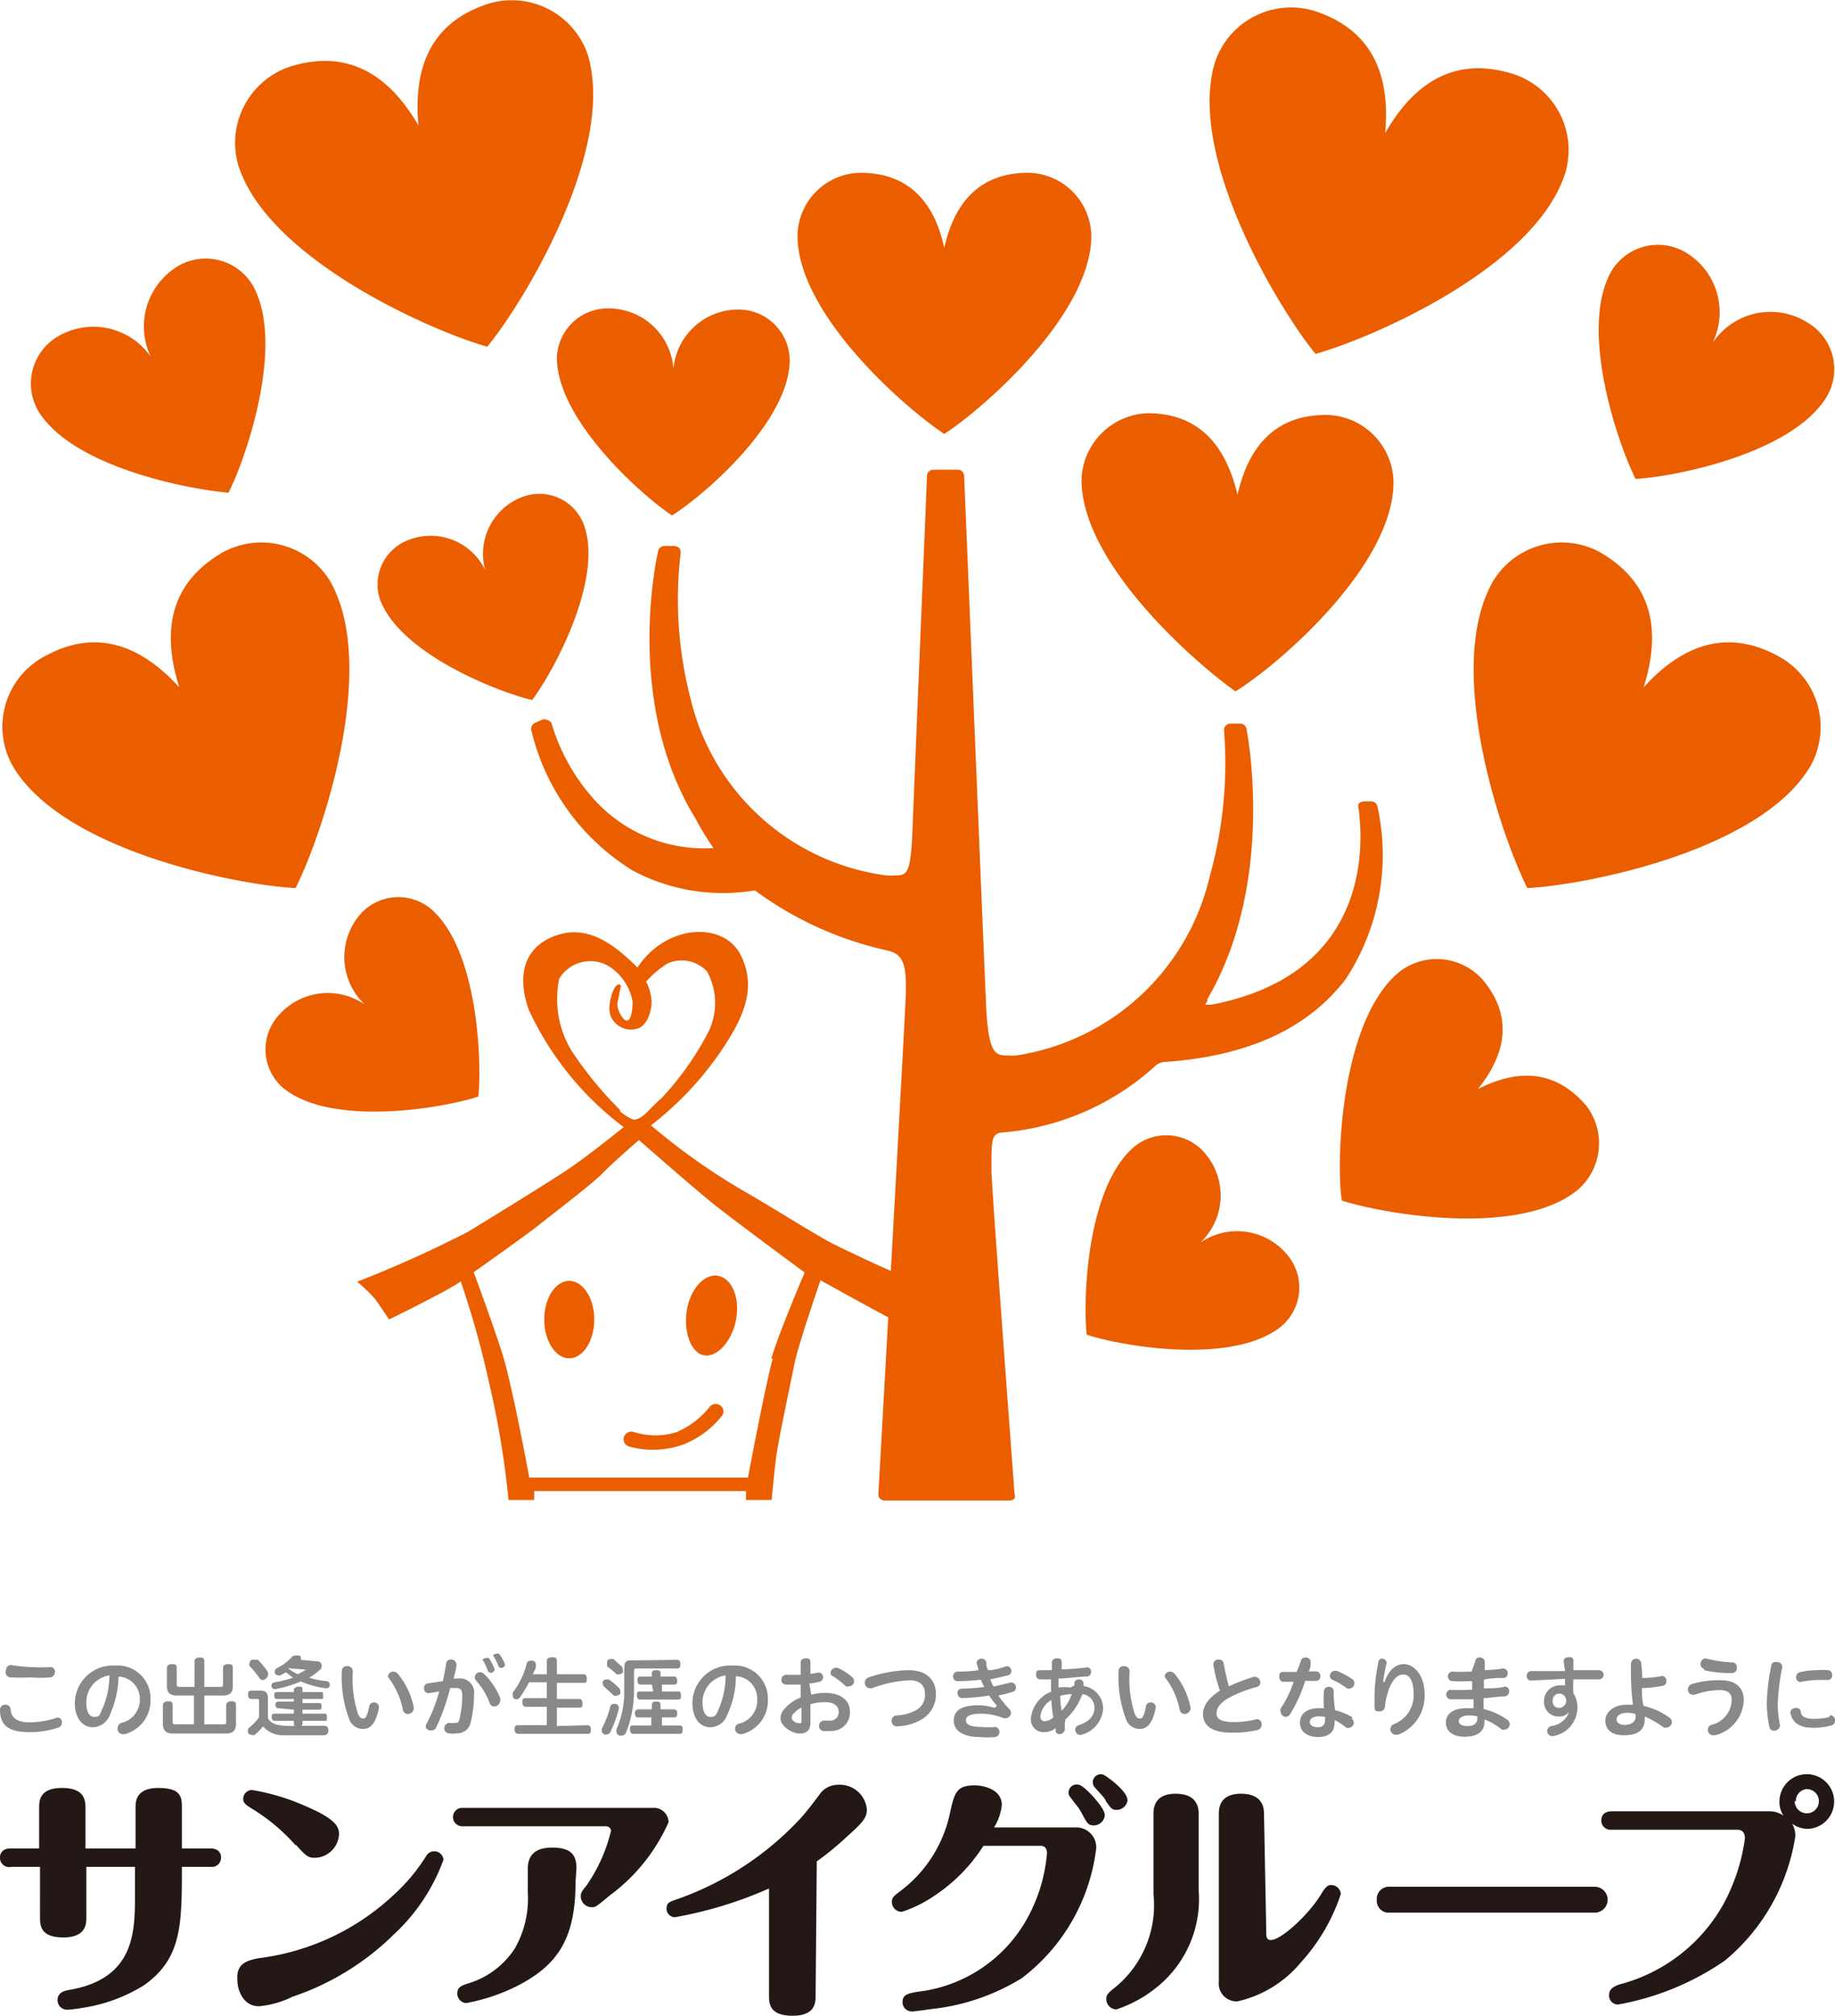 <svg xmlns="http://www.w3.org/2000/svg" viewBox="0 0 63.76 70"><defs><style>.cls-1{fill:#eb5e00;}.cls-2{fill:#898989;}.cls-3{fill:#231815;}</style></defs><g id="レイヤー_2" data-name="レイヤー 2"><g id="レイヤー_1-2" data-name="レイヤー 1"><path class="cls-1" d="M29,43.22c-.49-.23-2.3-1.37-2.95-1.74a22.31,22.31,0,0,1-3.43-2.4A11.47,11.47,0,0,0,25,36.58c.74-1.09,1.34-2.18.75-3.39s-2.6-1.11-3.6.41c-.81-.81-1.71-1.48-2.78-1.13s-1.46,1.27-1,2.59a10.74,10.74,0,0,0,3.3,4.08s-1.23,1-2,1.51-2.68,1.68-3.38,2.11a40.63,40.63,0,0,1-3.88,1.75,5.37,5.37,0,0,1,.64.62l.47.69s2.05-1,2.49-1.32a32.82,32.82,0,0,1,1,3.59,30.82,30.82,0,0,1,.66,4h.89v-.31h7.36l0,.31h.89s.09-.91.15-1.43.5-2.58.64-3.28.91-2.92.91-2.92,2.33,1.29,2.44,1.33A4.43,4.43,0,0,1,32,44.55C31.29,44.33,29.44,43.44,29,43.22Zm-7.43-4.65a13,13,0,0,1-1.71-2.08,3.47,3.47,0,0,1-.43-2.5,1.26,1.26,0,0,1,1.75-.42,1.84,1.84,0,0,1,.8,1.21c0,.43-.09.69-.22.66s-.35-.41-.3-.64.09-.46.11-.53-.08-.15-.19,0-.34.79-.1,1.13a.76.76,0,0,0,.92.3c.28-.11.44-.56.44-.92a1.63,1.63,0,0,0-.19-.69,3.43,3.43,0,0,1,.74-.63,1.2,1.2,0,0,1,1.38.28,2.28,2.28,0,0,1,0,2.18A10.24,10.24,0,0,1,23,38.12c-.42.37-.65.72-.94.76C22,38.9,21.76,38.78,21.52,38.57Zm5.28,8.61c-.26.93-.86,4.13-.86,4.13h-7.6s-.59-3.2-.93-4.28-1-2.85-1-2.85,1.84-1.3,2.25-1.63,1.84-1.41,2.23-1.81,1.26-1.15,1.26-1.15,1.93,1.69,2.59,2.22,3.17,2.38,3.17,2.38S27.07,46.26,26.8,47.18Z"/><path class="cls-1" d="M20.65,45.82c0,.74-.39,1.35-.87,1.35s-.87-.61-.87-1.35.39-1.34.87-1.34S20.65,45.09,20.65,45.82Z"/><path class="cls-1" d="M25.59,45.74c-.1.74-.62,1.39-1.1,1.33s-.74-.81-.63-1.54.58-1.29,1.06-1.23S25.7,45,25.59,45.74Z"/><path class="cls-1" d="M24.63,48.89a3,3,0,0,1-1.11.84,2.46,2.46,0,0,1-1.49,0,.28.28,0,0,0-.35.17.26.26,0,0,0,.17.33,3.14,3.14,0,0,0,1.9-.07,3.22,3.22,0,0,0,1.34-1,.25.25,0,0,0-.07-.36A.28.28,0,0,0,24.63,48.89Z"/><path class="cls-1" d="M48.13,4.62C48.32,2.55,47.64,1,45.64.37a2.79,2.79,0,0,0-3.42,1.78c-1,3.26,2.21,8.58,3.49,10.14,1.94-.54,7.65-3,8.68-6.29a2.78,2.78,0,0,0-1.78-3.42C50.62,1.94,49.17,2.81,48.13,4.62Z"/><path class="cls-1" d="M57.11,23.87c.63-2,.3-3.64-1.51-4.69a2.79,2.79,0,0,0-3.72,1c-1.72,3,.28,8.86,1.19,10.66,2-.1,8.13-1.29,9.85-4.26a2.79,2.79,0,0,0-1-3.72C60.11,21.8,58.51,22.33,57.11,23.87Z"/><path class="cls-1" d="M6.23,23.87c-.63-2-.3-3.64,1.51-4.69a2.8,2.8,0,0,1,3.73,1c1.71,3-.29,8.86-1.2,10.66-2-.1-8.12-1.29-9.84-4.26a2.77,2.77,0,0,1,1-3.72C3.23,21.8,4.83,22.33,6.23,23.87Z"/><path class="cls-1" d="M59.51,11.9a2.42,2.42,0,0,0-1-3.17A1.89,1.89,0,0,0,56,9.4c-1.16,2,.21,6,.83,7.23,1.36-.07,5.51-.89,6.67-2.9a1.88,1.88,0,0,0-.68-2.52A2.42,2.42,0,0,0,59.51,11.9Z"/><path class="cls-1" d="M41.71,43.15a2.25,2.25,0,0,0,.16-3.1,1.76,1.76,0,0,0-2.42-.26c-1.68,1.36-1.83,5.3-1.69,6.56,1.21.4,5.08,1.07,6.76-.29a1.76,1.76,0,0,0,.26-2.42A2.26,2.26,0,0,0,41.71,43.15Z"/><path class="cls-1" d="M51.35,37.82c1-1.24,1.21-2.52.2-3.76a2.13,2.13,0,0,0-2.93-.31c-2,1.65-2.21,6.41-2,7.94,1.46.47,6.15,1.29,8.19-.36a2.14,2.14,0,0,0,.31-2.93C54.06,37.16,52.77,37.1,51.35,37.82Z"/><path class="cls-1" d="M12.67,34.88a2.27,2.27,0,0,1-.17-3.11,1.77,1.77,0,0,1,2.42-.25c1.68,1.36,1.83,5.3,1.7,6.56-1.21.4-5.09,1.07-6.77-.29a1.76,1.76,0,0,1-.26-2.42A2.27,2.27,0,0,1,12.67,34.88Z"/><path class="cls-1" d="M23.4,12.81a2.26,2.26,0,0,1,2.33-2.06,1.78,1.78,0,0,1,1.71,1.74c0,2.16-3,4.73-4.09,5.41-1.06-.7-4-3.32-4-5.48a1.77,1.77,0,0,1,1.74-1.71A2.26,2.26,0,0,1,23.4,12.81Z"/><path class="cls-1" d="M43,17.18c.39-1.72,1.35-2.79,3.12-2.77a2.37,2.37,0,0,1,2.3,2.33c0,2.91-4,6.35-5.49,7.27-1.42-1-5.37-4.46-5.35-7.37a2.38,2.38,0,0,1,2.34-2.29C41.65,14.37,42.59,15.45,43,17.18Z"/><path class="cls-1" d="M14.54,4.36C14.35,2.3,15,.75,17,.12a2.79,2.79,0,0,1,3.42,1.77c1,3.27-2.2,8.59-3.49,10.15C15,11.5,9.31,9,8.28,5.74a2.79,2.79,0,0,1,1.78-3.42C12.05,1.69,13.5,2.56,14.54,4.36Z"/><path class="cls-1" d="M5.24,12.39a2.44,2.44,0,0,1,1-3.18,1.9,1.9,0,0,1,2.53.68c1.16,2-.21,6-.83,7.22C6.61,17,2.46,16.23,1.3,14.22A1.9,1.9,0,0,1,2,11.69,2.43,2.43,0,0,1,5.24,12.39Z"/><path class="cls-1" d="M16.86,19.8a2.11,2.11,0,0,1,1.37-2.57,1.65,1.65,0,0,1,2.06,1c.69,1.9-1.08,5.13-1.8,6.08-1.16-.27-4.59-1.6-5.29-3.5a1.65,1.65,0,0,1,1-2.06A2.1,2.1,0,0,1,16.86,19.8Z"/><path class="cls-1" d="M32.81,8.61C32.46,7,31.56,6,29.89,6a2.22,2.22,0,0,0-2.18,2.18c0,2.74,3.75,6,5.1,6.89,1.36-.88,5.11-4.15,5.11-6.89A2.23,2.23,0,0,0,35.74,6C34.06,6,33.17,7,32.81,8.61Z"/><path class="cls-1" d="M47.86,28a.22.22,0,0,0-.21-.17h-.27a.25.25,0,0,0-.17.08.23.23,0,0,0,0,.18c0,.23,1,5.63-5.12,6.8l-.21,0a.75.75,0,0,1,.07-.12l0-.07c2.38-4.06,1.4-9.18,1.36-9.4a.22.22,0,0,0-.22-.17h-.34a.2.2,0,0,0-.16.07.22.22,0,0,0-.06.17,14.5,14.5,0,0,1-.5,5.08,8.16,8.16,0,0,1-6.7,6.2,2.13,2.13,0,0,1-.39,0c-.35,0-.59-.11-.67-1.61-.05-1-.76-18.33-.77-18.52a.22.22,0,0,0-.22-.21h-.85a.22.22,0,0,0-.22.21c0,.1-.44,10.6-.5,12.19s-.17,1.69-.58,1.69a2.75,2.75,0,0,1-.34,0A8.08,8.08,0,0,1,24,24.28a13.67,13.67,0,0,1-.35-5.07.23.23,0,0,0-.05-.18.28.28,0,0,0-.17-.07h-.35a.22.22,0,0,0-.21.17c-.05.21-1.19,5.28,1.31,9.32a9.65,9.65,0,0,0,.61,1,5.15,5.15,0,0,1-4.13-1.67,6.87,6.87,0,0,1-1.48-2.61A.21.21,0,0,0,19,25a.19.19,0,0,0-.18,0l-.24.11a.22.22,0,0,0-.12.24A7.84,7.84,0,0,0,22,30.24a6.68,6.68,0,0,0,4.23.68A12.13,12.13,0,0,0,30.8,33c.54.12.72.38.67,1.62s-.94,17.1-.95,17.26a.19.19,0,0,0,.06.16.21.21,0,0,0,.15.07h4.36a.26.26,0,0,0,.16-.07.22.22,0,0,0,0-.17c0-.08-.78-10.39-.8-11.21v-.15c0-.88,0-1.14.35-1.18A9,9,0,0,0,40.16,37a.5.5,0,0,1,.29-.12c2.93-.2,5-1.17,6.31-2.88A7.85,7.85,0,0,0,47.86,28Z"/><path class="cls-2" d="M2,59.64a.16.16,0,0,1,.15.18A.18.18,0,0,1,2,60a3,3,0,0,1-1,.15c-.73,0-1-.26-1-.78,0-.22.36-.24.37,0s.18.44.65.44a3.16,3.16,0,0,0,.87-.13Zm-.9-1.75a4.45,4.45,0,0,0,.65,0h0a.16.16,0,0,1,.16.17.19.19,0,0,1-.16.19,4.54,4.54,0,0,1-.69,0,6.19,6.19,0,0,1-.67,0A.18.18,0,0,1,.21,58a.17.17,0,0,1,.17-.18h0A5.6,5.6,0,0,0,1.05,57.89Z"/><path class="cls-2" d="M3.81,59.57a.64.64,0,0,1-.6.41c-.32,0-.61-.29-.61-.84A1.32,1.32,0,0,1,4,57.84,1.14,1.14,0,0,1,5.23,59a1.21,1.21,0,0,1-.89,1.22H4.27A.18.18,0,0,1,4.09,60a.18.18,0,0,1,.13-.17A.83.83,0,0,0,4.86,59a.78.78,0,0,0-.74-.78A3.5,3.5,0,0,1,3.81,59.57ZM3,59.12c0,.35.12.5.26.5s.19,0,.26-.2a2.88,2.88,0,0,0,.28-1.24A.94.94,0,0,0,3,59.12Z"/><path class="cls-2" d="M6.13,58.88c-.21,0-.33-.09-.33-.31v-.66c0-.08.07-.12.17-.12s.17,0,.17.12v.56c0,.08,0,.11.1.11h.52v-.89c0-.09.07-.13.17-.13s.17,0,.17.13v.89h.55c.08,0,.1,0,.1-.11v-.56c0-.08.07-.12.17-.12s.17,0,.17.12v.66c0,.22-.12.31-.33.31H7.1v1h.65c.08,0,.11,0,.11-.1v-.56c0-.09.07-.14.17-.14s.17,0,.17.14v.65c0,.23-.12.33-.34.33H6c-.22,0-.34-.1-.34-.33v-.64c0-.1.07-.15.17-.15s.17,0,.17.15v.55c0,.07,0,.1.11.1h.63v-1Z"/><path class="cls-2" d="M9.31,59.67c.09.15.22.23.56.26a3.86,3.86,0,0,0,.5,0c.32,0,.63,0,.89,0h0c.1,0,.15.05.15.16h0a.16.16,0,0,1-.16.17l-.88,0c-.21,0-.4,0-.55,0a.9.9,0,0,1-.68-.31,1.7,1.7,0,0,1-.3.3.16.16,0,0,1-.09,0,.17.17,0,0,1-.13-.07.21.21,0,0,1,0-.11A.14.14,0,0,1,8.65,60,1.72,1.72,0,0,0,9,59.64v-.56C9,59,9,59,8.92,59H8.74c-.08,0-.12-.05-.12-.14s0-.15.12-.15h.32c.18,0,.25.09.25.28Zm0-1.6a.16.16,0,0,1,0,.09.17.17,0,0,1-.07.13.18.18,0,0,1-.12.05.11.11,0,0,1-.1-.06,3.65,3.65,0,0,0-.35-.43.12.12,0,0,1,0-.09.15.15,0,0,1,.07-.12.18.18,0,0,1,.12,0,.13.13,0,0,1,.1,0A2.56,2.56,0,0,1,9.31,58.07ZM11,57.69c.12,0,.18.07.18.15a.19.19,0,0,1-.08.16,2.09,2.09,0,0,1-.36.26,2.9,2.9,0,0,0,.6.12.12.12,0,0,1,.12.13v0a.12.12,0,0,1-.13.12h0a3.28,3.28,0,0,1-.88-.24,4.11,4.11,0,0,1-.9.27h0a.12.12,0,0,1-.12-.12,0,0,0,0,1,0,0,.12.12,0,0,1,.12-.12,4.28,4.28,0,0,0,.64-.16,1.64,1.64,0,0,1-.25-.19l-.2.11a.11.11,0,0,1-.07,0,.14.14,0,0,1-.12-.08.11.11,0,0,1,0-.07.12.12,0,0,1,.07-.1,1.61,1.61,0,0,0,.52-.39.17.17,0,0,1,.12-.05h.08c.07,0,.11,0,.11.08a.11.11,0,0,1,0,.07l0,0ZM9.66,59.32c-.05,0-.09-.06-.09-.12a.1.1,0,0,1,.09-.11h.55V59H9.62c-.06,0-.09-.05-.09-.12s0-.12.09-.12h.59v-.1s.06-.09.15-.09.15,0,.15.09v.1h.63c.06,0,.09,0,.09.12s0,.12-.09.12h-.63v.14h.57c.06,0,.09,0,.09.11s0,.12-.09.12h-.57v.14h.76c.06,0,.09,0,.09.12s0,.13-.09.13h-.76v.09c0,.07-.06.11-.15.11s-.15,0-.15-.11v-.09H9.54c-.06,0-.1-.06-.1-.13s0-.12.1-.12h.67v-.14ZM10,57.93a2.39,2.39,0,0,0,.34.21,2,2,0,0,0,.29-.16l0,0s0,0,0,0Z"/><path class="cls-2" d="M12.07,57.86a.18.18,0,0,1,.19.17,3.94,3.94,0,0,0,.18,1.49c.06.13.11.16.17.16s.14,0,.22-.43a.16.16,0,0,1,.16-.13.17.17,0,0,1,.18.17v0c-.11.59-.32.75-.55.75a.51.51,0,0,1-.49-.35,4.13,4.13,0,0,1-.25-1.7A.17.17,0,0,1,12.07,57.86Zm1.41.35a.18.18,0,0,1,.19-.16.2.2,0,0,1,.14.06,2.62,2.62,0,0,1,.57,1.2v0a.21.21,0,0,1-.21.21.17.17,0,0,1-.17-.15,2.75,2.75,0,0,0-.47-1.07A.2.2,0,0,1,13.48,58.21Z"/><path class="cls-2" d="M15.5,57.77a.16.16,0,0,1,.17-.14.18.18,0,0,1,.19.17v0c0,.16-.06.32-.1.49h.15a.49.49,0,0,1,.56.56,3.91,3.91,0,0,1-.11.94.47.47,0,0,1-.48.4.84.84,0,0,1-.3,0,.16.16,0,0,1-.14-.17.18.18,0,0,1,.17-.19h0a.63.63,0,0,0,.19,0c.09,0,.14,0,.17-.15a3.36,3.36,0,0,0,.09-.81c0-.18-.06-.25-.2-.25h-.22A7.36,7.36,0,0,1,15.15,60a.17.17,0,0,1-.16.09A.19.19,0,0,1,14.8,60a.22.22,0,0,1,0-.1,5.29,5.29,0,0,0,.46-1.16l-.37.06h0a.17.17,0,0,1-.16-.18.16.16,0,0,1,.13-.16l.53-.08C15.43,58.16,15.47,58,15.5,57.77Zm1,.47a.18.18,0,0,1,.18-.17.2.2,0,0,1,.14.06,2.38,2.38,0,0,1,.56.84.13.13,0,0,1,0,.08.21.21,0,0,1-.21.21.17.17,0,0,1-.16-.13,2.44,2.44,0,0,0-.47-.77A.17.17,0,0,1,16.5,58.24Zm.26-.56c0-.06.06-.1.13-.1a.14.14,0,0,1,.1,0,2.69,2.69,0,0,1,.2.38v0a.14.14,0,0,1-.14.13.12.12,0,0,1-.1-.07,2.09,2.09,0,0,0-.17-.37Zm.36-.15c0-.06.07-.1.13-.1a.1.1,0,0,1,.09,0,1.44,1.44,0,0,1,.21.37.09.09,0,0,1,0,0,.13.13,0,0,1-.14.12.1.1,0,0,1-.09-.06,2.25,2.25,0,0,0-.19-.38Z"/><path class="cls-2" d="M20.42,59.91c.08,0,.11.06.11.15s0,.15-.11.15H18c-.08,0-.12-.07-.12-.15s0-.15.12-.15H19v-.64h-.73c-.07,0-.12-.06-.12-.15s0-.15.12-.15H19v-.55h-.62a3.48,3.48,0,0,1-.3.5A.17.17,0,0,1,18,59a.19.19,0,0,1-.12,0,.16.16,0,0,1-.06-.12.2.2,0,0,1,0-.11,2.67,2.67,0,0,0,.48-1,.13.13,0,0,1,.13-.1h.07c.08,0,.12.08.12.14v.05c0,.09-.07.18-.1.28H19v-.47c0-.07.08-.12.17-.12s.18,0,.18.12v.47h.93c.07,0,.11.06.11.15s0,.15-.11.15h-.93V59h.78c.07,0,.11.06.11.15s0,.15-.11.15h-.78v.64Z"/><path class="cls-2" d="M21.5,59.34s0,0,0,0a3.83,3.83,0,0,1-.29.8.14.14,0,0,1-.13.09.11.11,0,0,1-.08,0,.14.14,0,0,1-.09-.12.22.22,0,0,1,0-.08,3.24,3.24,0,0,0,.29-.75.13.13,0,0,1,.13-.11h.06A.14.14,0,0,1,21.5,59.34Zm0-.73a.16.16,0,0,1,.05.11.18.18,0,0,1,0,.1.17.17,0,0,1-.12.06.13.13,0,0,1-.1,0L21,58.58a.12.12,0,0,1-.05-.1.14.14,0,0,1,0-.1.16.16,0,0,1,.12-.06l.08,0A2.42,2.42,0,0,1,21.5,58.61Zm.09-.75a.17.17,0,0,1,.05.12.21.21,0,0,1,0,.1.17.17,0,0,1-.12.06.18.18,0,0,1-.1,0,2.85,2.85,0,0,0-.32-.27.12.12,0,0,1,0-.1.16.16,0,0,1,0-.1.18.18,0,0,1,.13-.06l.08,0Zm1.94-.22c.08,0,.11.06.11.14s0,.16-.11.16H22.15c-.09,0-.12,0-.12.11,0,.25,0,.48,0,.69a3.89,3.89,0,0,1-.28,1.43.16.16,0,0,1-.15.1.13.13,0,0,1-.08,0,.15.15,0,0,1-.1-.13.29.29,0,0,1,0-.09,3.15,3.15,0,0,0,.27-1.34c0-.18,0-.39,0-.74s.12-.31.34-.31Zm-1.37,2c-.06,0-.1-.06-.1-.15a.12.12,0,0,1,.11-.13h.48v-.16c0-.08.05-.11.14-.11s.16,0,.16.11v.16h.47c.07,0,.11.05.11.13s0,.15-.11.15H23v.28h.6c.07,0,.12,0,.12.14s-.05.15-.12.15H22c-.07,0-.11-.06-.11-.15s0-.14.11-.14h.63v-.28Zm.49-1.14h-.4c-.06,0-.1-.06-.1-.14s0-.14.1-.14h.4v-.12c0-.07.05-.1.14-.1s.16,0,.16.1v.12h.47c.07,0,.11.06.11.14s0,.14-.11.14H23v.24h.54c.08,0,.12,0,.12.13s0,.15-.12.15h-1.3c-.07,0-.11-.05-.11-.14s0-.14.11-.14h.46Z"/><path class="cls-2" d="M25.26,59.57a.62.62,0,0,1-.59.41c-.33,0-.61-.29-.61-.84a1.31,1.31,0,0,1,1.41-1.3A1.14,1.14,0,0,1,26.68,59a1.2,1.2,0,0,1-.89,1.22h-.06a.19.19,0,0,1-.19-.19.18.18,0,0,1,.13-.17.83.83,0,0,0,.64-.87.77.77,0,0,0-.74-.78A3.19,3.19,0,0,1,25.26,59.57Zm-.85-.45c0,.35.13.5.26.5s.19,0,.27-.2a2.89,2.89,0,0,0,.27-1.24A.94.94,0,0,0,24.41,59.12Z"/><path class="cls-2" d="M28.19,58.85a1.85,1.85,0,0,1,.5-.06c.51,0,.84.26.84.62a.64.64,0,0,1-.68.7,2.06,2.06,0,0,1-.26,0,.17.17,0,0,1-.13-.17.18.18,0,0,1,.16-.19h0l.19,0a.29.29,0,0,0,.33-.32c0-.17-.15-.32-.47-.32a1.79,1.79,0,0,0-.51.07v.62c0,.29-.13.4-.38.4s-.66-.25-.66-.53a.48.48,0,0,1,.14-.33,1.38,1.38,0,0,1,.56-.39V58.5h-.51a.16.16,0,0,1-.16-.17.17.17,0,0,1,.17-.17h.5v-.43c0-.1.09-.14.17-.14s.17,0,.17.14v.4l.29-.05h0a.16.16,0,0,1,.15.17.16.16,0,0,1-.12.15,1.93,1.93,0,0,1-.36.06Zm-.34.45a.86.86,0,0,0-.28.21.19.19,0,0,0-.06.15c0,.09.15.18.25.18s.09,0,.09-.12Zm1.76-1.06a.18.18,0,0,1-.12.32.13.13,0,0,1-.1,0,2.69,2.69,0,0,0-.45-.35.12.12,0,0,1-.08-.12.18.18,0,0,1,.17-.17.13.13,0,0,1,.08,0A2,2,0,0,1,29.61,58.24Z"/><path class="cls-2" d="M31.58,58c.59,0,.94.32.94.82a1,1,0,0,1-.48.88,1.8,1.8,0,0,1-.87.25h0a.18.18,0,0,1-.19-.19.19.19,0,0,1,.17-.19,1.49,1.49,0,0,0,.71-.2.6.6,0,0,0,.28-.55c0-.27-.15-.47-.55-.47a4.26,4.26,0,0,0-1.3.28h-.06a.19.19,0,0,1-.18-.2.19.19,0,0,1,.13-.18A4.6,4.6,0,0,1,31.58,58Z"/><path class="cls-2" d="M34.64,59.23a2.13,2.13,0,0,1-.27-.35,7.84,7.84,0,0,1-.94.09.17.17,0,0,1-.16-.18.14.14,0,0,1,.14-.15,5.46,5.46,0,0,0,.79-.06c-.05-.08-.08-.17-.12-.25a7.49,7.49,0,0,1-.81.05.15.15,0,0,1-.15-.17.15.15,0,0,1,.15-.16A5.43,5.43,0,0,0,34,58a2.33,2.33,0,0,0-.07-.25v0a.17.17,0,0,1,.18-.15.16.16,0,0,1,.16.12c0,.09,0,.18.07.28.24,0,.46-.09.65-.14h0a.16.16,0,0,1,.15.17.15.15,0,0,1-.11.15l-.62.14a2.72,2.72,0,0,0,.11.25l.59-.14h.05a.16.16,0,0,1,.14.17.15.15,0,0,1-.11.15,5.16,5.16,0,0,1-.5.13,3.38,3.38,0,0,0,.37.46.19.19,0,0,1,.07.14.2.2,0,0,1-.19.19h-.06a2.05,2.05,0,0,0-.81-.16c-.38,0-.51.1-.51.23s.13.23.54.23a2.72,2.72,0,0,0,.49,0h0a.18.18,0,0,1,0,.35,2.88,2.88,0,0,1-.55,0c-.59,0-.9-.23-.9-.57s.25-.53.85-.53a1.7,1.7,0,0,1,.57.09Z"/><path class="cls-2" d="M37.33,58.53a.29.29,0,0,0,0-.09.15.15,0,0,1,.15-.12.15.15,0,0,1,.17.14v0s0,.06,0,.09a.79.79,0,0,1,.68.76,1,1,0,0,1-.79.94h0a.18.18,0,0,1-.18-.18.16.16,0,0,1,.12-.16c.38-.12.55-.34.55-.61a.48.48,0,0,0-.42-.47,2.32,2.32,0,0,1-.3.56,2.21,2.21,0,0,1-.29.32A1.18,1.18,0,0,0,37,60s0,0,0,.06a.19.19,0,0,1-.19.16.13.13,0,0,1-.13-.09l0-.12a.59.59,0,0,1-.39.14.44.44,0,0,1-.47-.49,1.11,1.11,0,0,1,.7-.91c0-.14,0-.28,0-.43h-.39a.15.15,0,0,1-.13-.16c0-.08,0-.16.13-.16h.42l0-.29a.16.16,0,0,1,.17-.12c.08,0,.17,0,.17.13v0l0,.25a7.66,7.66,0,0,0,.88-.07h0a.14.14,0,0,1,.14.16.15.15,0,0,1-.13.16c-.29,0-.62.06-1,.07,0,.1,0,.21,0,.31a2,2,0,0,1,.42,0Zm-.8.51a.75.75,0,0,0-.38.55c0,.13.06.18.14.18a.47.47,0,0,0,.31-.13A4.09,4.09,0,0,1,36.53,59Zm.36.37a1.56,1.56,0,0,0,.35-.58,1.76,1.76,0,0,0-.4.06A3.05,3.05,0,0,0,36.89,59.41Z"/><path class="cls-2" d="M39.06,57.86a.18.18,0,0,1,.19.17,3.94,3.94,0,0,0,.18,1.49c.06.13.11.16.17.16s.14,0,.22-.43a.16.16,0,0,1,.16-.13.17.17,0,0,1,.18.17v0c-.11.59-.32.75-.56.75a.5.5,0,0,1-.48-.35,4.13,4.13,0,0,1-.25-1.7A.17.17,0,0,1,39.06,57.86Zm1.41.35a.18.18,0,0,1,.19-.16.2.2,0,0,1,.14.06,2.62,2.62,0,0,1,.57,1.2v0a.21.21,0,0,1-.21.21.17.17,0,0,1-.17-.15,2.75,2.75,0,0,0-.47-1.07A.2.2,0,0,1,40.47,58.21Z"/><path class="cls-2" d="M43.56,58.23h.06a.19.19,0,0,1,.17.2.15.15,0,0,1-.11.15,4.49,4.49,0,0,0-1,.39c-.32.19-.41.37-.41.54s.15.29.58.29a3.07,3.07,0,0,0,.82-.1h0a.18.18,0,0,1,.17.19.2.2,0,0,1-.15.19,4,4,0,0,1-.89.09c-.65,0-1-.22-1-.65,0-.25.16-.54.59-.81a4.86,4.86,0,0,1-.23-.91v0a.17.17,0,0,1,.19-.17.16.16,0,0,1,.17.14,7.49,7.49,0,0,0,.18.79A7,7,0,0,1,43.56,58.23Z"/><path class="cls-2" d="M45.2,57.68a.15.15,0,0,1,.16-.12.16.16,0,0,1,.18.15v0c0,.11,0,.22-.07.33l.27,0h0a.16.16,0,0,1,.14.17.16.16,0,0,1-.12.16l-.41,0a4.84,4.84,0,0,1-.52,1.15.18.18,0,0,1-.15.1.18.18,0,0,1-.18-.17.19.19,0,0,1,0-.12,3.83,3.83,0,0,0,.45-.93h-.37c-.09,0-.13-.09-.13-.17s0-.17.13-.17h.47A3.15,3.15,0,0,0,45.2,57.68Zm1.76,2a.16.16,0,0,1,.08.14.18.18,0,0,1-.17.18.16.16,0,0,1-.09,0,1.93,1.93,0,0,0-.41-.27.45.45,0,0,1,0,.11c0,.34-.24.48-.58.48s-.62-.17-.62-.49.24-.51.66-.51H46a5.14,5.14,0,0,1,0-.59.16.16,0,0,1,.17-.15.15.15,0,0,1,.17.15,4.43,4.43,0,0,0,.05.66A2.12,2.12,0,0,1,47,59.64Zm-1.11-.08c-.24,0-.34.1-.34.2s.09.18.29.18a.22.22,0,0,0,.24-.23.66.66,0,0,0,0-.13ZM47,58.32a.16.16,0,0,1,.06.13.19.19,0,0,1-.17.19l-.08,0a2.31,2.31,0,0,0-.52-.31.14.14,0,0,1-.08-.13.18.18,0,0,1,.17-.18h.06A2.87,2.87,0,0,1,47,58.32Z"/><path class="cls-2" d="M48.1,58.43c.16-.45.39-.64.69-.64s.71.33.71,1.06a1.44,1.44,0,0,1-.92,1.39H48.5a.19.19,0,0,1-.19-.19.2.2,0,0,1,.13-.18,1.07,1.07,0,0,0,.68-1c0-.51-.15-.72-.36-.72s-.38.18-.51.54a2.43,2.43,0,0,0-.13.59.18.18,0,0,1-.19.15c-.08,0-.17,0-.17-.14s0-.26,0-.4a5.76,5.76,0,0,1,.13-1.14A.14.14,0,0,1,48,57.6a.16.16,0,0,1,.18.15s0,0,0,0c-.07.32-.1.48-.12.64Z"/><path class="cls-2" d="M51.26,57.7a.14.14,0,0,1,.16-.14.16.16,0,0,1,.17.14V58a5.82,5.82,0,0,0,.64-.06h0a.16.16,0,0,1,.16.16.16.16,0,0,1-.14.17c-.21,0-.45,0-.69.06v.3c.27,0,.51,0,.73-.06h0a.15.15,0,0,1,.15.16.18.18,0,0,1-.15.18c-.23,0-.47.05-.74.06l0,.38a2.26,2.26,0,0,1,.82.37.19.19,0,0,1,.09.15.19.19,0,0,1-.17.19.17.17,0,0,1-.11,0,2.08,2.08,0,0,0-.6-.35.17.17,0,0,1,0,.07c0,.38-.28.53-.69.53s-.65-.19-.65-.49.24-.5.72-.5h.24c0-.11,0-.21,0-.31h-.1c-.29,0-.52,0-.72,0a.17.17,0,0,1,0-.33h0a6.66,6.66,0,0,0,.68,0h.09v-.3h-.08a5.93,5.93,0,0,1-.61,0,.16.16,0,0,1-.15-.17.16.16,0,0,1,.16-.16h0a4.91,4.91,0,0,0,.57,0h.09Zm-.21,1.87c-.24,0-.36.09-.36.2s.11.17.31.17.33-.09.33-.24a.38.38,0,0,0,0-.1A1.7,1.7,0,0,0,51.05,59.57Z"/><path class="cls-2" d="M54.33,57.68c0-.09.09-.13.18-.13s.16,0,.16.13V58h.89a.16.16,0,0,1,0,.32h-.89a3.87,3.87,0,0,0,0,.48.88.88,0,0,1,.14.49,1,1,0,0,1-.87,1h0a.18.18,0,0,1-.18-.19.17.17,0,0,1,.14-.16.75.75,0,0,0,.62-.49h0a.43.43,0,0,1-.37.16.5.5,0,0,1-.5-.53.54.54,0,0,1,.51-.55.78.78,0,0,1,.22,0,1.77,1.77,0,0,1,0-.23l-1.19.06h0a.15.15,0,0,1-.14-.16.16.16,0,0,1,.14-.17l1.19,0Zm-.16,1.63a.25.25,0,0,0,0-.5.24.24,0,0,0-.22.25A.22.22,0,0,0,54.17,59.31Z"/><path class="cls-2" d="M57.06,58.12v.15a3.49,3.49,0,0,0,.69-.07h0a.16.16,0,0,1,.15.18.15.15,0,0,1-.12.16,3.79,3.79,0,0,1-.73.08c0,.2,0,.41.06.62a2.41,2.41,0,0,1,.9.41.18.18,0,0,1,.08.15.19.19,0,0,1-.18.19.17.17,0,0,1-.1,0,3.26,3.26,0,0,0-.66-.38v.09c0,.39-.26.56-.72.56s-.65-.22-.65-.51.29-.55.73-.55h.23a8.18,8.18,0,0,1-.07-1.06v-.36a.18.18,0,0,1,.36,0Zm-.52,1.36c-.25,0-.37.11-.37.23s.12.19.29.19.37-.08.37-.27,0-.07,0-.11A1.11,1.11,0,0,0,56.54,59.48Z"/><path class="cls-2" d="M59.8,58.35c.57,0,.79.31.79.69a1.3,1.3,0,0,1-1,1.22h-.06a.19.19,0,0,1-.19-.19.18.18,0,0,1,.12-.17.91.91,0,0,0,.71-.86c0-.23-.12-.35-.42-.35a2.66,2.66,0,0,0-.86.16.12.12,0,0,1-.08,0,.17.17,0,0,1-.16-.19.19.19,0,0,1,.14-.18A3.16,3.16,0,0,1,59.8,58.35Zm-.59-.4a.15.15,0,0,1-.12-.16.19.19,0,0,1,.17-.2h0a4.52,4.52,0,0,0,.94.14.16.16,0,0,1,.15.18.17.17,0,0,1-.17.19A4.21,4.21,0,0,1,59.21,58Z"/><path class="cls-2" d="M61.74,57.72a.17.17,0,0,1,.19.17v0a7.62,7.62,0,0,0-.16,1.31,4.18,4.18,0,0,0,.08.72.06.06,0,0,1,0,0,.2.2,0,0,1-.21.18.15.15,0,0,1-.16-.13,4.1,4.1,0,0,1-.09-.81,7.06,7.06,0,0,1,.17-1.38A.16.16,0,0,1,61.74,57.72Zm1.86,1.84a.18.18,0,0,1,.16.19.17.17,0,0,1-.13.17A2.29,2.29,0,0,1,63,60c-.46,0-.73-.17-.79-.53a.08.08,0,0,1,0,0c0-.11.1-.16.2-.16a.15.15,0,0,1,.16.11c0,.19.17.27.45.27a2.39,2.39,0,0,0,.53-.06ZM63.14,58a2.29,2.29,0,0,1,.39,0,.16.16,0,0,1,.13.17.15.15,0,0,1-.14.17h0l-.37,0a3.36,3.36,0,0,0-.59.07h0a.15.15,0,0,1-.15-.17.17.17,0,0,1,.13-.17A2.52,2.52,0,0,1,63.14,58Z"/><path class="cls-3" d="M4.71,64.19V62.77c0-.19,0-.68.79-.68s.82.31.82.68v1.42h1c.21,0,.36.11.36.31a.32.32,0,0,1-.36.33h-1c0,2,0,3.19-1.33,4.12a5.67,5.67,0,0,1-2.15.78,4.36,4.36,0,0,1-.49.06A.33.33,0,0,1,2,69.46c0-.28.25-.33.42-.36,2.25-.39,2.27-2,2.27-3.27v-1H3v1.75c0,.22,0,.7-.8.7s-.81-.42-.81-.71V64.83h-1A.32.32,0,0,1,0,64.5c0-.2.15-.31.36-.31h1v-1.4c0-.24,0-.7.79-.7s.82.42.82.71v1.39Z"/><path class="cls-3" d="M9,68a8.37,8.37,0,0,0,4.65-2.17,6.4,6.4,0,0,0,1.16-1.38.31.31,0,0,1,.27-.16.32.32,0,0,1,.33.29,6.61,6.61,0,0,1-1.74,2.61,9.16,9.16,0,0,1-3.51,2.15A3.28,3.28,0,0,1,9,69.67c-.58,0-.75-.61-.75-.88C8.2,68.24,8.49,68.09,9,68Zm1.27-3.92a6.55,6.55,0,0,0-1.45-1.23c-.29-.18-.37-.23-.37-.39a.31.31,0,0,1,.31-.3,7.76,7.76,0,0,1,1.79.53c1.06.45,1.23.71,1.23,1a.86.86,0,0,1-.76.82C10.73,64.53,10.66,64.49,10.29,64.07Z"/><path class="cls-3" d="M22.68,62.78a.51.51,0,0,1,.55.5,6.35,6.35,0,0,1-2,2.51c-.13.1-.38.32-.48.38a.27.27,0,0,1-.19.06.38.38,0,0,1-.38-.36c0-.11,0-.15.19-.38a5.64,5.64,0,0,0,.86-1.91.17.17,0,0,0-.17-.16h-5a.32.32,0,1,1,0-.64ZM20,65.32c0,1.94-.57,2.89-2,3.63a6.62,6.62,0,0,1-1.8.61.33.33,0,0,1-.31-.33c0-.2.1-.27.4-.36a2.93,2.93,0,0,0,1.6-1.21,3.5,3.5,0,0,0,.45-1.93v-.85c0-.34.15-.72.84-.72s.85.28.85.72Z"/><path class="cls-3" d="M28.34,69.3c0,.23,0,.7-.8.7s-.82-.42-.82-.7V65.58a14.06,14.06,0,0,1-3.28,1,.3.3,0,0,1-.28-.3c0-.16.07-.23.26-.29a10.69,10.69,0,0,0,4.41-2.86c.2-.22.51-.63.65-.82a.77.77,0,0,1,.64-.33.94.94,0,0,1,1,.85c0,.28-.11.43-.67.93a10.4,10.4,0,0,1-1.07.88Z"/><path class="cls-3" d="M37.39,63.46a.69.69,0,0,1,.7.72,6.66,6.66,0,0,1-2.58,4.51,7.47,7.47,0,0,1-3,1.06c-.06,0-.68.1-.82.1a.32.32,0,0,1-.33-.32c0-.27.19-.3.5-.36a5,5,0,0,0,3.77-2.44,5.67,5.67,0,0,0,.75-2.38c0-.13-.06-.25-.21-.25h-2a5.79,5.79,0,0,1-1.7,1.73,4.38,4.38,0,0,1-1.13.56.34.34,0,0,1-.35-.33c0-.18.07-.22.36-.44A4.56,4.56,0,0,0,33,63c.16-.73.22-1,.86-1,.36,0,.95.16.95.68a1.85,1.85,0,0,1-.27.78Zm1-.44a.39.39,0,0,1-.39.37c-.18,0-.23-.08-.39-.38s-.17-.26-.42-.6a.22.22,0,0,1-.06-.16.28.28,0,0,1,.36-.27C37.67,62,38.38,62.77,38.38,63Zm.79-.53a.38.38,0,0,1-.38.36c-.17,0-.19-.05-.38-.31,0-.08-.31-.38-.38-.47a.27.27,0,0,1-.07-.18.28.28,0,0,1,.34-.27C38.42,61.64,39.17,62.2,39.17,62.49Z"/><path class="cls-3" d="M41.65,65.65a3.92,3.92,0,0,1-1.28,3.21,4.44,4.44,0,0,1-1.58.92.36.36,0,0,1-.35-.36c0-.1,0-.17.3-.4a3.69,3.69,0,0,0,1.34-3.24V63c0-.17,0-.71.77-.71s.8.51.8.71ZM44,67.16c0,.07,0,.21.16.21.35,0,1.3-.86,1.75-1.6.16-.27.24-.31.35-.31a.34.34,0,0,1,.33.31,6.6,6.6,0,0,1-1.4,2.39A4,4,0,0,1,43,69.5a.62.62,0,0,1-.65-.69V63c0-.17,0-.71.77-.71s.8.51.8.71Z"/><path class="cls-3" d="M55.41,65.52a.45.45,0,0,1,0,.9H48.23a.41.41,0,0,1-.39-.44.42.42,0,0,1,.4-.46Z"/><path class="cls-3" d="M56,63.54a.32.32,0,0,1-.36-.32c0-.21.14-.32.36-.32h5.48a.86.86,0,0,1,.49.15.84.84,0,0,1-.14-.49.95.95,0,1,1,1,.95.93.93,0,0,1-.56-.18.81.81,0,0,1,.11.45,7,7,0,0,1-2.44,4.3,9.44,9.44,0,0,1-3.72,1.53.31.31,0,0,1-.31-.33c0-.18.12-.29.37-.37a5.82,5.82,0,0,0,3.6-2.78,6.64,6.64,0,0,0,.75-2.29c0-.18-.08-.3-.26-.3Zm6.36-1a.42.42,0,1,0,.41-.41A.41.41,0,0,0,62.4,62.56Z"/></g></g></svg>
